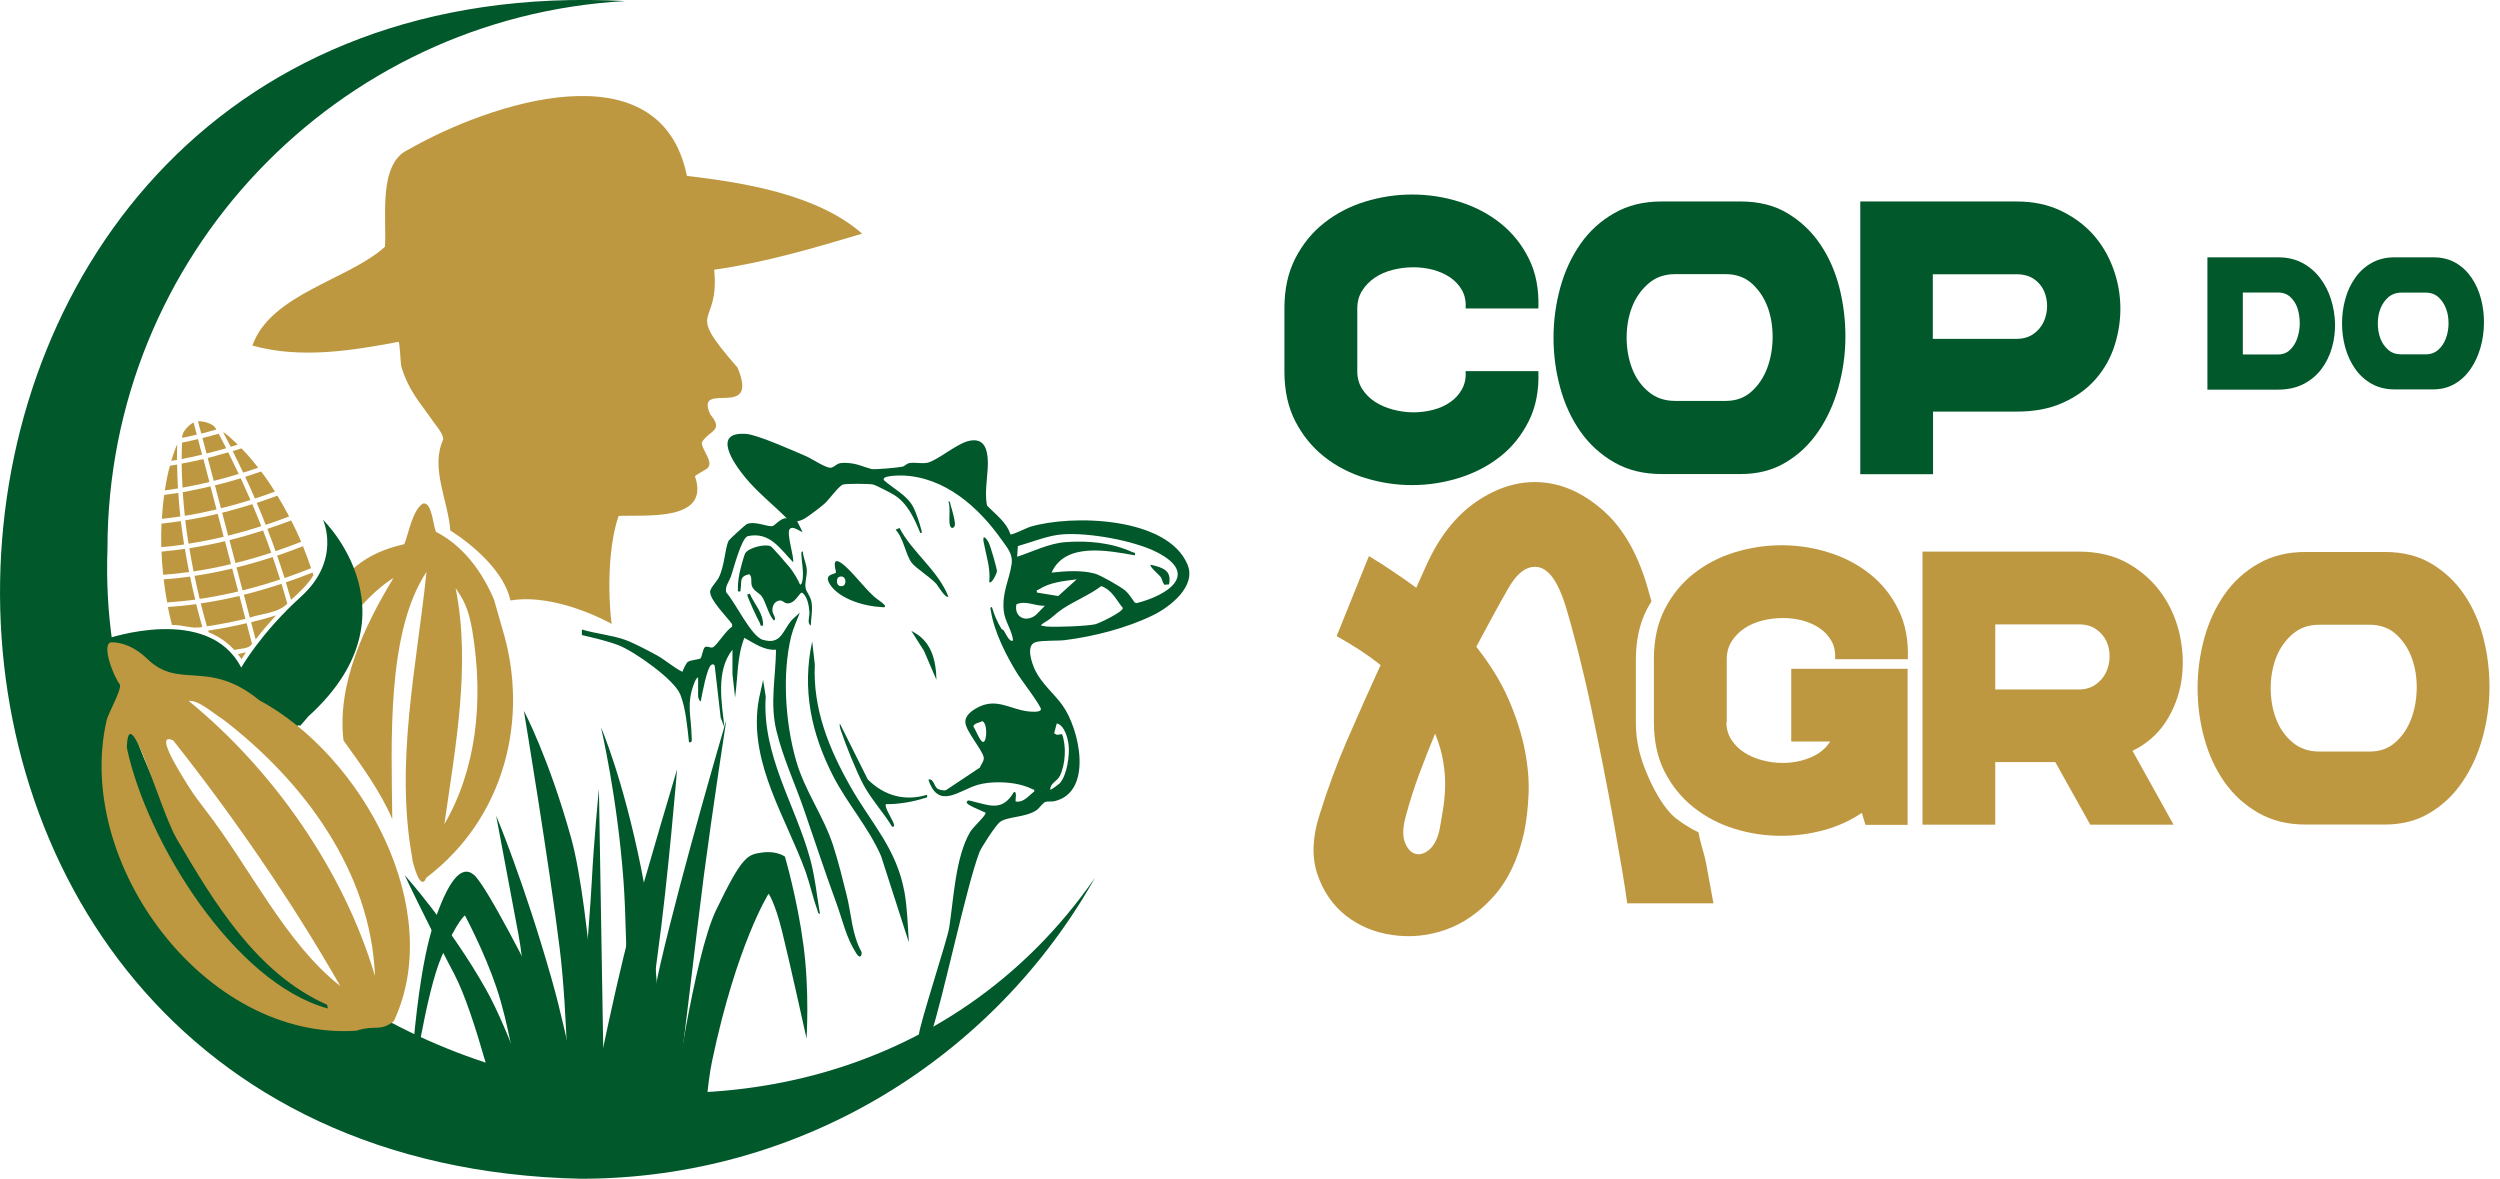 <svg xmlns="http://www.w3.org/2000/svg" width="193" height="91" viewBox="0 0 193 91" fill="none"><g clip-path="url(#clip0_1_554)"><path d="M133.278 55.729C133.278 56.257 133.408 56.712 133.658 57.101C133.909 57.49 134.242 57.824 134.641 58.084C135.04 58.343 135.503 58.547 136.031 58.686C136.56 58.825 137.079 58.899 137.607 58.899C138.377 58.899 139.1 58.76 139.767 58.482C140.444 58.204 140.944 57.787 141.287 57.249H138.284V51.632H147.266V63.682H144.013L143.735 62.755C142.835 63.358 141.853 63.803 140.787 64.09C139.721 64.378 138.627 64.526 137.505 64.526C136.272 64.526 135.067 64.341 133.899 63.979C132.731 63.617 131.684 63.071 130.757 62.338C129.83 61.606 129.088 60.698 128.523 59.604C127.958 58.51 127.68 57.221 127.68 55.738V50.881C127.68 49.398 127.958 48.119 128.523 47.016C129.088 45.922 129.83 45.004 130.757 44.281C131.684 43.549 132.741 43.002 133.918 42.64C135.095 42.279 136.31 42.093 137.542 42.093C138.775 42.093 140.017 42.279 141.204 42.659C142.39 43.03 143.447 43.586 144.365 44.318C145.283 45.05 146.015 45.959 146.552 47.053C147.099 48.147 147.34 49.426 147.285 50.89H141.667C141.704 50.343 141.612 49.88 141.389 49.481C141.167 49.092 140.861 48.758 140.481 48.499C140.101 48.239 139.656 48.044 139.165 47.906C138.664 47.776 138.154 47.711 137.635 47.711C137.116 47.711 136.588 47.776 136.059 47.906C135.531 48.035 135.067 48.239 134.669 48.508C134.27 48.777 133.937 49.111 133.686 49.509C133.436 49.898 133.306 50.362 133.306 50.881V55.738L133.278 55.729Z" fill="#BE9840"></path><path d="M148.417 42.585H160.495C161.96 42.585 163.22 42.891 164.287 43.493C165.353 44.105 166.224 44.884 166.901 45.848C167.577 46.812 168.041 47.887 168.291 49.073C168.541 50.26 168.578 51.428 168.402 52.568C168.226 53.708 167.818 54.765 167.197 55.729C166.567 56.693 165.714 57.435 164.629 57.963L167.8 63.664H161.367L158.669 58.834H154.034V63.664H148.417V42.575V42.585ZM154.034 48.202V53.226H160.495C161.005 53.226 161.431 53.096 161.784 52.846C162.136 52.596 162.405 52.281 162.581 51.919C162.757 51.558 162.85 51.15 162.859 50.714C162.868 50.279 162.785 49.871 162.618 49.509C162.451 49.148 162.182 48.832 161.83 48.582C161.478 48.332 161.024 48.202 160.486 48.202H154.025H154.034Z" fill="#BE9840"></path><path d="M184.104 42.612C185.485 42.612 186.69 42.909 187.701 43.512C188.711 44.114 189.555 44.902 190.231 45.894C190.908 46.886 191.399 48.007 191.724 49.268C192.039 50.52 192.196 51.808 192.187 53.134C192.178 54.45 191.992 55.738 191.64 56.999C191.288 58.25 190.769 59.381 190.092 60.373C189.416 61.365 188.581 62.162 187.58 62.755C186.579 63.358 185.42 63.655 184.113 63.655H177.995C176.614 63.655 175.391 63.358 174.343 62.755C173.296 62.153 172.424 61.365 171.729 60.373C171.034 59.381 170.515 58.26 170.172 56.999C169.829 55.748 169.653 54.459 169.653 53.134C169.653 51.808 169.829 50.529 170.172 49.268C170.515 48.017 171.034 46.895 171.729 45.894C172.424 44.902 173.296 44.105 174.343 43.512C175.391 42.909 176.605 42.612 177.995 42.612H184.113H184.104ZM179.052 48.23C178.227 48.23 177.532 48.471 176.976 48.962C176.41 49.453 175.993 50.056 175.715 50.77C175.437 51.493 175.298 52.281 175.298 53.124C175.298 53.968 175.437 54.765 175.706 55.479C175.975 56.202 176.392 56.804 176.957 57.286C177.523 57.778 178.218 58.019 179.061 58.019H182.936C183.742 58.019 184.41 57.778 184.948 57.286C185.485 56.804 185.884 56.193 186.153 55.479C186.421 54.756 186.56 53.968 186.57 53.124C186.579 52.272 186.449 51.484 186.18 50.77C185.912 50.047 185.504 49.444 184.975 48.962C184.438 48.48 183.761 48.23 182.936 48.23H179.061H179.052Z" fill="#BE9840"></path><path d="M131.109 64.248C130.497 63.951 129.913 63.59 129.376 63.172C128.449 62.44 127.624 60.883 127.132 59.706C126.641 58.528 126.289 57.314 126.289 55.822V50.937C126.289 49.453 126.567 48.156 127.132 47.053C127.244 46.839 127.364 46.636 127.494 46.432C127.41 46.126 127.327 45.829 127.244 45.542C126.502 42.881 125.371 40.861 123.851 39.489C122.331 38.117 120.718 37.366 119.021 37.236C117.316 37.106 115.647 37.598 114.016 38.701C112.384 39.804 111.068 41.482 110.067 43.743L109.335 45.375C108.788 44.976 108.213 44.568 107.592 44.151C106.98 43.734 106.34 43.326 105.682 42.928L103.189 49.111C104.533 49.852 105.664 50.603 106.581 51.344C105.692 53.291 104.839 55.201 104.023 57.082C103.207 58.955 102.484 60.911 101.854 62.95C101.307 64.665 101.261 66.185 101.706 67.501C102.151 68.818 102.883 69.874 103.893 70.681C104.913 71.478 106.109 71.988 107.499 72.183C108.89 72.386 110.252 72.248 111.606 71.775C112.95 71.302 114.183 70.449 115.295 69.216C116.407 67.984 117.195 66.343 117.659 64.276C117.835 63.441 117.946 62.496 118.002 61.421C118.057 60.345 117.965 59.187 117.724 57.944C117.483 56.702 117.065 55.395 116.481 54.033C115.897 52.67 115.054 51.307 113.969 49.926C114.368 49.185 114.767 48.434 115.174 47.692C115.573 46.951 115.99 46.2 116.417 45.458C117.13 44.198 117.909 43.641 118.734 43.781C119.568 43.919 120.263 44.893 120.838 46.7C121.153 47.729 121.478 48.925 121.83 50.288C122.173 51.65 122.507 53.069 122.822 54.561C123.137 56.053 123.443 57.555 123.749 59.075C124.045 60.596 124.324 62.032 124.565 63.395C124.806 64.758 125.019 65.99 125.213 67.094C125.399 68.197 125.538 69.077 125.621 69.735H132.277C132.138 68.938 131.943 67.928 131.721 66.704C131.535 65.722 131.331 65.369 131.118 64.239L131.109 64.248ZM111.383 62.589C111.3 63.089 111.226 63.516 111.17 63.858C111.031 64.628 110.771 65.193 110.401 65.536C110.03 65.879 109.659 66.009 109.307 65.926C108.945 65.842 108.667 65.555 108.472 65.064C108.269 64.582 108.287 63.905 108.519 63.043C108.806 61.958 109.149 60.874 109.548 59.798C109.946 58.723 110.364 57.676 110.79 56.637C111.105 57.407 111.318 58.158 111.43 58.871C111.541 59.585 111.587 60.262 111.559 60.892C111.531 61.523 111.476 62.088 111.383 62.589Z" fill="#BE9840"></path><path d="M104.783 28.662C104.783 29.19 104.913 29.644 105.163 30.034C105.414 30.423 105.747 30.757 106.146 31.016C106.545 31.276 107.008 31.48 107.536 31.619C108.065 31.758 108.584 31.832 109.112 31.832C109.641 31.832 110.15 31.767 110.642 31.637C111.142 31.508 111.578 31.313 111.958 31.044C112.338 30.785 112.644 30.451 112.866 30.043C113.089 29.644 113.182 29.181 113.145 28.652H118.762C118.818 30.117 118.577 31.387 118.03 32.49C117.483 33.584 116.76 34.502 115.842 35.225C114.924 35.957 113.868 36.504 112.681 36.884C111.495 37.255 110.271 37.449 109.02 37.449C107.768 37.449 106.572 37.264 105.395 36.902C104.218 36.541 103.161 35.994 102.234 35.262C101.307 34.529 100.566 33.621 100 32.527C99.435 31.433 99.157 30.145 99.157 28.662V23.804C99.157 22.321 99.435 21.042 100 19.939C100.566 18.845 101.307 17.927 102.234 17.204C103.161 16.472 104.218 15.925 105.395 15.564C106.572 15.202 107.787 15.017 109.02 15.017C110.252 15.017 111.495 15.202 112.681 15.582C113.868 15.953 114.924 16.509 115.842 17.241C116.76 17.974 117.492 18.882 118.03 19.976C118.577 21.07 118.818 22.349 118.762 23.814H113.145C113.182 23.267 113.089 22.803 112.866 22.405C112.644 22.015 112.338 21.682 111.958 21.422C111.578 21.163 111.133 20.968 110.642 20.829C110.141 20.699 109.631 20.634 109.112 20.634C108.593 20.634 108.065 20.699 107.536 20.829C107.008 20.959 106.545 21.163 106.146 21.431C105.747 21.7 105.414 22.034 105.163 22.433C104.913 22.822 104.783 23.285 104.783 23.804V28.662Z" fill="#01582A"></path><path d="M134.382 15.554C135.763 15.554 136.968 15.851 137.979 16.454C138.989 17.056 139.833 17.844 140.509 18.836C141.186 19.828 141.677 20.949 142.002 22.21C142.317 23.461 142.474 24.75 142.465 26.076C142.456 27.401 142.27 28.68 141.918 29.941C141.566 31.192 141.047 32.323 140.37 33.315C139.693 34.307 138.859 35.104 137.858 35.697C136.857 36.3 135.698 36.596 134.391 36.596H128.273C126.892 36.596 125.669 36.3 124.621 35.697C123.574 35.095 122.702 34.307 122.007 33.315C121.312 32.323 120.793 31.202 120.45 29.941C120.107 28.689 119.931 27.401 119.931 26.076C119.931 24.75 120.107 23.471 120.45 22.21C120.793 20.959 121.312 19.837 122.007 18.836C122.702 17.844 123.574 17.047 124.621 16.454C125.669 15.851 126.883 15.554 128.273 15.554H134.391H134.382ZM129.33 21.163C128.505 21.163 127.81 21.404 127.254 21.895C126.688 22.386 126.271 22.989 125.993 23.702C125.715 24.425 125.576 25.213 125.576 26.057C125.576 26.901 125.715 27.698 125.984 28.411C126.252 29.134 126.67 29.737 127.235 30.219C127.801 30.71 128.496 30.951 129.339 30.951H133.214C134.02 30.951 134.688 30.71 135.225 30.219C135.763 29.737 136.162 29.125 136.431 28.411C136.699 27.688 136.838 26.901 136.848 26.057C136.848 25.204 136.727 24.416 136.458 23.702C136.19 22.979 135.782 22.377 135.253 21.895C134.716 21.413 134.039 21.163 133.214 21.163H129.339H129.33Z" fill="#01582A"></path><path d="M143.595 15.554H155.674C156.944 15.554 158.075 15.786 159.076 16.259C160.068 16.732 160.902 17.343 161.579 18.094C162.255 18.854 162.765 19.716 163.127 20.69C163.488 21.663 163.673 22.655 163.692 23.665C163.711 24.676 163.562 25.668 163.256 26.641C162.95 27.614 162.468 28.476 161.81 29.236C161.152 29.997 160.318 30.608 159.298 31.072C158.279 31.544 157.074 31.776 155.692 31.776H149.231V36.606H143.614V15.545L143.595 15.554ZM149.213 21.163V26.159H155.674C156.174 26.159 156.61 26.038 156.962 25.797C157.315 25.556 157.583 25.241 157.759 24.87C157.936 24.5 158.028 24.092 158.038 23.665C158.038 23.239 157.963 22.831 157.797 22.46C157.63 22.09 157.37 21.774 157.009 21.533C156.656 21.292 156.202 21.172 155.665 21.172H149.204L149.213 21.163Z" fill="#01582A"></path><path d="M170.422 19.865H175.872C176.586 19.865 177.207 20.013 177.745 20.3C178.282 20.588 178.736 20.977 179.107 21.459C179.478 21.941 179.756 22.488 179.951 23.1C180.145 23.712 180.247 24.342 180.266 24.972C180.275 25.612 180.201 26.233 180.025 26.845C179.849 27.457 179.58 28.004 179.219 28.486C178.857 28.968 178.394 29.357 177.837 29.644C177.281 29.932 176.623 30.08 175.863 30.08H170.412V19.856L170.422 19.865ZM173.147 22.59V27.364H175.872C176.234 27.364 176.54 27.244 176.79 27.012C177.031 26.78 177.226 26.483 177.346 26.122C177.467 25.76 177.541 25.39 177.541 24.972C177.541 24.564 177.485 24.184 177.374 23.823C177.263 23.462 177.068 23.174 176.818 22.933C176.567 22.701 176.252 22.581 175.872 22.581H173.147V22.59Z" fill="#01582A"></path><path d="M187.85 19.865C188.526 19.865 189.101 20.013 189.592 20.3C190.084 20.588 190.491 20.977 190.816 21.459C191.14 21.941 191.381 22.488 191.539 23.091C191.697 23.702 191.771 24.323 191.761 24.963C191.752 25.603 191.669 26.233 191.493 26.836C191.316 27.447 191.066 27.994 190.742 28.467C190.417 28.949 190.009 29.338 189.518 29.626C189.036 29.913 188.471 30.061 187.831 30.061H184.856C184.179 30.061 183.595 29.913 183.085 29.626C182.575 29.338 182.149 28.949 181.815 28.467C181.481 27.985 181.222 27.438 181.055 26.836C180.888 26.224 180.805 25.603 180.805 24.963C180.805 24.323 180.888 23.693 181.055 23.091C181.222 22.479 181.472 21.941 181.815 21.459C182.149 20.977 182.575 20.588 183.085 20.3C183.595 20.013 184.188 19.865 184.856 19.865H187.831H187.85ZM185.393 22.59C184.995 22.59 184.661 22.711 184.383 22.942C184.114 23.183 183.91 23.471 183.771 23.823C183.632 24.175 183.567 24.555 183.567 24.972C183.567 25.39 183.632 25.77 183.762 26.122C183.891 26.474 184.095 26.761 184.364 27.002C184.633 27.243 184.976 27.355 185.384 27.355H187.266C187.655 27.355 187.979 27.234 188.239 27.002C188.498 26.771 188.693 26.474 188.823 26.122C188.953 25.77 189.027 25.39 189.027 24.972C189.027 24.555 188.971 24.175 188.832 23.823C188.702 23.471 188.508 23.183 188.248 22.942C187.989 22.711 187.664 22.59 187.256 22.59H185.375H185.393Z" fill="#01582A"></path><path d="M44.829 91C61.876 91 76.744 81.628 84.54 67.752C62.302 99.88 6.87 82.212 8.297 42.371C8.297 19.772 25.993 1.316 48.268 0.083C-13.727 -3.226 -17.204 89.637 44.829 91Z" fill="#01582A"></path><path d="M38.802 48.61C40.879 55.469 38.96 63.182 32.916 67.752C32.425 68.985 31.831 66.371 31.831 66.371V66.269C30.469 58.853 32.193 51.326 32.925 44.151C29.838 48.814 30.219 57.231 30.284 63.237C29.366 61.078 27.846 59.011 26.52 57.166C25.992 52.828 28.161 48.258 30.376 44.624C30.376 44.624 26.159 46.96 23.748 54.181C22.386 55.572 22.775 52.503 23.517 53.643C24.518 48.554 24.981 43.373 31.21 42.01C31.516 41.315 31.831 39.377 32.647 38.877C33.389 38.691 33.426 40.759 33.685 41.074C35.762 42.14 37.254 44.17 38.144 46.311L38.802 48.61ZM36.457 48.656C36.151 46.83 35.688 46.172 35.169 45.393C36.374 51.307 35.141 57.731 34.306 63.627C36.726 59.465 37.384 54.218 36.457 48.656Z" fill="#BE9840"></path><path d="M23.193 56.016C28.727 49.797 26.095 46.487 26.095 46.487C28.115 51.882 21.117 57.398 21.117 57.398C33.872 48.777 24.936 40.128 24.936 40.128C24.936 40.128 26.382 43.206 23.249 46.051C20.116 48.888 18.623 51.539 18.623 51.539C16.074 46.58 8.223 49.324 8.223 49.324C12.376 52.494 9.66 56.739 19.374 60.475C15.147 57.768 14.1 52.698 14.1 52.698C14.776 55.395 23.184 56.016 23.184 56.016H23.193Z" fill="#01582A"></path><path d="M21.626 44.735C21.45 44.17 21.255 43.595 21.052 43.002C20.115 43.308 19.198 43.577 18.261 43.808L18.725 45.579C19.624 45.356 20.597 45.078 21.617 44.735H21.626Z" fill="#BE9840"></path><path d="M17.148 37.329C16.963 37.375 16.777 37.422 16.592 37.468L17.056 39.238C17.779 39.062 18.539 38.849 19.336 38.599C19.095 38.043 18.845 37.486 18.585 36.921C18.103 37.069 17.621 37.208 17.148 37.329Z" fill="#BE9840"></path><path d="M18.781 36.485C19.161 36.365 19.541 36.244 19.93 36.105C19.495 35.549 19.068 35.048 18.642 34.613C18.419 34.687 18.188 34.752 17.965 34.826C18.243 35.382 18.512 35.929 18.772 36.485H18.781Z" fill="#BE9840"></path><path d="M16.592 35.215C16.407 35.262 16.222 35.308 16.036 35.354L16.5 37.125C17.111 36.977 17.76 36.791 18.428 36.587C18.168 36.04 17.899 35.484 17.621 34.919C17.278 35.021 16.926 35.113 16.583 35.206L16.592 35.215Z" fill="#BE9840"></path><path d="M17.706 39.442C17.52 39.489 17.335 39.535 17.15 39.581L17.613 41.352C18.41 41.148 19.263 40.916 20.172 40.62C19.949 40.063 19.727 39.498 19.476 38.923C18.883 39.109 18.29 39.285 17.706 39.433V39.442Z" fill="#BE9840"></path><path d="M18.178 43.465C19.04 43.252 19.957 42.993 20.94 42.668C20.745 42.112 20.532 41.537 20.31 40.953C19.438 41.231 18.585 41.482 17.714 41.695L18.178 43.465Z" fill="#BE9840"></path><path d="M18.391 45.662L17.927 43.892C16.945 44.123 15.972 44.318 15.017 44.457C15.137 45.032 15.267 45.625 15.415 46.237C16.287 46.107 17.288 45.922 18.391 45.662Z" fill="#BE9840"></path><path d="M13.691 34.27C13.524 34.65 13.367 35.095 13.219 35.577C13.367 35.549 13.515 35.531 13.664 35.503C13.664 35.048 13.664 34.631 13.682 34.27H13.691Z" fill="#BE9840"></path><path d="M15.628 33.816L15.944 35.011C16.435 34.891 16.936 34.752 17.464 34.604C17.278 34.233 17.084 33.862 16.88 33.482C16.463 33.602 16.046 33.714 15.628 33.816Z" fill="#BE9840"></path><path d="M15.286 33.899C14.869 34.001 14.461 34.084 14.053 34.168C14.035 34.539 14.025 34.956 14.025 35.438C14.526 35.345 15.054 35.234 15.601 35.095L15.286 33.899Z" fill="#BE9840"></path><path d="M18.484 46.005C17.483 46.246 16.482 46.441 15.499 46.58C15.639 47.155 15.796 47.739 15.972 48.35C16.844 48.221 17.845 48.035 18.948 47.776L18.484 46.005Z" fill="#BE9840"></path><path d="M14.553 41.973C15.368 41.843 16.277 41.676 17.269 41.435L16.805 39.665C15.962 39.869 15.127 40.035 14.302 40.165C14.377 40.759 14.451 41.361 14.553 41.973Z" fill="#BE9840"></path><path d="M13.738 37.7C13.7 37.032 13.682 36.411 13.673 35.864C13.487 35.901 13.302 35.929 13.116 35.957C12.959 36.532 12.829 37.171 12.727 37.857C13.061 37.811 13.385 37.764 13.738 37.709V37.7Z" fill="#BE9840"></path><path d="M18.362 34.325C17.982 33.955 17.612 33.63 17.269 33.371C17.259 33.371 17.241 33.371 17.232 33.38C17.426 33.751 17.621 34.121 17.816 34.492C18.001 34.437 18.186 34.381 18.372 34.316L18.362 34.325Z" fill="#BE9840"></path><path d="M16.714 39.322L16.25 37.551C15.527 37.718 14.813 37.866 14.109 37.996C14.146 38.562 14.202 39.173 14.267 39.822C15.008 39.702 15.824 39.535 16.714 39.331V39.322Z" fill="#BE9840"></path><path d="M14.025 35.799C14.025 36.355 14.053 36.967 14.09 37.644C14.73 37.533 15.425 37.394 16.167 37.208L15.703 35.438C15.147 35.568 14.591 35.688 14.035 35.79L14.025 35.799Z" fill="#BE9840"></path><path d="M17.834 43.549L17.371 41.778C16.444 42.001 15.526 42.177 14.618 42.325C14.71 42.891 14.822 43.493 14.942 44.114C15.795 43.984 16.768 43.808 17.834 43.549Z" fill="#BE9840"></path><path d="M21.654 43.651C21.765 43.975 21.867 44.3 21.969 44.624C22.627 44.401 23.313 44.142 24.018 43.864C23.823 43.28 23.61 42.715 23.387 42.168C22.72 42.427 22.062 42.668 21.394 42.9C21.478 43.15 21.57 43.41 21.654 43.66V43.651Z" fill="#BE9840"></path><path d="M16.703 33.157C16.462 32.629 15.61 32.509 15.285 32.518L15.536 33.473C15.916 33.38 16.305 33.278 16.703 33.157Z" fill="#BE9840"></path><path d="M18.929 36.81C19.188 37.366 19.439 37.922 19.68 38.487C20.18 38.33 20.699 38.145 21.228 37.95C20.875 37.394 20.523 36.875 20.162 36.402C19.754 36.541 19.346 36.68 18.938 36.81H18.929Z" fill="#BE9840"></path><path d="M19.819 38.821C20.06 39.387 20.292 39.952 20.514 40.518C21.098 40.323 21.701 40.11 22.322 39.869C22.025 39.312 21.729 38.775 21.414 38.265C20.885 38.46 20.357 38.645 19.819 38.821Z" fill="#BE9840"></path><path d="M20.644 40.842C20.866 41.417 21.079 41.982 21.274 42.548C21.914 42.334 22.572 42.093 23.249 41.825C23.008 41.25 22.748 40.703 22.479 40.175C21.867 40.406 21.256 40.629 20.635 40.833L20.644 40.842Z" fill="#BE9840"></path><path d="M14.21 42.029C14.118 41.435 14.034 40.814 13.96 40.23C13.469 40.304 12.941 40.369 12.468 40.425C12.44 41.009 12.431 41.611 12.449 42.242C12.987 42.195 13.599 42.13 14.201 42.038L14.21 42.029Z" fill="#BE9840"></path><path d="M14.266 42.371C13.654 42.464 13.014 42.529 12.468 42.585C12.486 43.169 12.533 43.771 12.597 44.374C13.2 44.327 13.867 44.263 14.6 44.161C14.479 43.558 14.368 42.965 14.275 42.371H14.266Z" fill="#BE9840"></path><path d="M14.665 44.513C13.933 44.615 13.247 44.689 12.635 44.726C12.7 45.31 12.792 45.903 12.904 46.506C13.553 46.469 14.276 46.395 15.073 46.292C14.925 45.699 14.795 45.106 14.674 44.513H14.665Z" fill="#BE9840"></path><path d="M14.943 32.611C14.656 32.768 14.044 33.259 14.062 33.806C14.424 33.732 14.804 33.649 15.193 33.556L14.943 32.611Z" fill="#BE9840"></path><path d="M13.923 39.869C13.849 39.229 13.802 38.617 13.765 38.052C13.404 38.108 13.042 38.163 12.671 38.209C12.588 38.794 12.532 39.405 12.495 40.054C12.95 40.008 13.45 39.943 13.923 39.869Z" fill="#BE9840"></path><path d="M24.128 44.198C23.442 44.476 22.756 44.726 22.07 44.958C22.209 45.412 22.339 45.866 22.469 46.311C23.09 45.746 23.794 45.097 24.193 44.411C24.175 44.337 24.147 44.263 24.128 44.188V44.198Z" fill="#BE9840"></path><path d="M19.384 48.035L19.736 49.361C20.162 48.814 20.691 48.184 21.312 47.507C20.672 47.702 20.032 47.878 19.384 48.035Z" fill="#BE9840"></path><path d="M19.382 45.773C19.197 45.82 19.011 45.866 18.826 45.913L19.289 47.683C20.161 47.359 21.449 47.359 22.181 46.599C22.042 46.098 21.894 45.588 21.736 45.069C20.949 45.328 20.161 45.56 19.382 45.773Z" fill="#BE9840"></path><path d="M18.64 50.881C18.733 50.733 18.854 50.566 18.983 50.362C18.779 50.408 18.566 50.455 18.362 50.492C18.455 50.612 18.548 50.742 18.64 50.872V50.881Z" fill="#BE9840"></path><path d="M16.073 48.693C16.073 48.693 16.101 48.777 16.11 48.814C16.888 49.129 17.565 49.602 18.103 50.186C18.52 50.038 19.187 50.139 19.456 49.704L19.039 48.109C18.038 48.35 17.046 48.536 16.073 48.684V48.693Z" fill="#BE9840"></path><path d="M12.959 46.858C13.052 47.321 13.153 47.785 13.274 48.248C14.127 48.23 14.822 48.573 15.619 48.406C15.452 47.813 15.295 47.229 15.146 46.636C14.34 46.747 13.617 46.812 12.968 46.858H12.959Z" fill="#BE9840"></path><path d="M9.224 49.648C10.049 49.824 10.772 50.288 11.375 50.872C13.868 53.273 16.056 50.844 19.995 54.042C28.004 58.362 34.456 70.227 30.396 78.847C29.256 79.682 29.07 79.079 27.513 79.57C15.852 80.359 5.674 66.639 8.242 55.562C8.39 55.052 9.382 53.217 9.27 52.865C8.724 52.179 7.76 49.583 8.64 49.583C8.826 49.583 9.02 49.611 9.224 49.648ZM17.215 55.534C16.501 55.108 15.342 54.023 14.563 54.107C21.117 59.455 26.577 67.288 28.95 75.362C28.635 67.26 23.434 60.308 17.215 55.534ZM13.646 64.767C12.348 62.561 9.919 53.625 9.79 57.722C11.328 64.98 18.077 75.891 25.316 77.856L25.251 77.568C19.801 75.149 16.519 69.661 13.646 64.767ZM13.377 57.166C11.949 56.498 13.636 59.252 14.591 60.763C14.971 61.365 15.398 61.94 15.833 62.496C19.263 66.908 22.044 72.822 26.271 76.122C22.48 69.504 18.077 63.108 13.377 57.166Z" fill="#BE9840"></path><path d="M39.396 46.357C43.011 45.755 47.219 48.165 47.219 48.165C46.904 45.736 46.969 42.084 47.757 39.832C49.88 39.73 54.857 40.295 53.652 36.773C53.708 36.652 54.468 36.281 54.616 36.142C55.154 35.66 54.088 34.641 54.19 34.131C54.82 33.167 55.896 33.278 54.839 31.999C53.56 29.236 58.695 32.546 56.934 28.374C52.707 23.545 55.581 25.445 55.136 20.82C59.029 20.273 62.801 19.16 66.556 18.039C63.117 15.017 57.471 14.099 53.031 13.58C50.973 3.504 37.727 7.99 31.526 11.55C29.153 12.625 29.866 16.898 29.718 19.049C26.919 21.598 20.884 22.692 19.485 26.678C23.174 27.707 27.067 27.086 30.766 26.391C30.877 26.465 30.914 27.957 30.97 28.254C31.535 30.173 32.443 31.09 33.5 32.62C33.686 32.889 34.186 33.436 34.223 33.908C33.194 36.124 34.612 38.682 34.761 40.953C36.467 42.029 38.932 44.114 39.405 46.357H39.396Z" fill="#BE9840"></path><path d="M44.931 48.601C45.969 48.916 47.257 49.036 48.268 49.398C48.87 49.611 50.15 50.279 50.733 50.603C51.401 50.983 51.994 51.521 52.68 51.864C52.754 51.669 52.958 51.205 53.097 51.103C53.31 50.937 53.987 50.927 54.089 50.816C54.182 50.723 54.256 50.112 54.414 49.963C54.617 49.834 54.831 50.056 55.025 49.973C55.331 49.852 56.091 48.601 56.518 48.388V48.184C56.119 47.618 54.812 46.348 54.821 45.681C54.821 45.403 55.322 44.911 55.48 44.605C55.943 43.716 55.962 42.307 56.258 41.732C56.305 41.648 57.547 40.499 57.667 40.453C58.335 40.202 59.271 40.703 59.651 40.61C59.827 40.564 60.328 39.924 60.745 40.017C59.697 38.969 58.474 38.005 57.528 36.856C56.657 35.799 54.905 33.287 57.621 33.5C58.492 33.565 61.338 34.835 62.302 35.252C62.682 35.419 63.887 36.235 64.212 36.096C64.638 35.92 64.573 35.707 65.287 35.734C66.177 35.762 66.566 36.022 67.271 36.207C67.512 36.272 69.356 36.096 69.653 36.031C69.857 35.985 69.977 35.79 70.191 35.753C70.608 35.669 71.145 35.818 71.59 35.725C72.332 35.568 73.806 34.298 74.723 34.057C75.752 33.788 76.151 34.353 76.244 35.299C76.355 36.448 75.956 37.829 76.197 39.025C76.855 39.72 77.69 40.286 78.005 41.25C78.135 41.324 79.238 40.759 79.507 40.675C82.732 39.702 90.111 39.887 91.668 43.567C92.391 45.264 90.324 46.858 88.989 47.507C86.969 48.489 84.447 49.138 82.222 49.416C81.583 49.491 80.554 49.426 80.007 49.556C79.126 49.759 79.664 51.215 79.914 51.743C80.424 52.791 81.37 53.541 82.019 54.441C83.353 56.294 84.419 61.161 81.388 61.856C81.166 61.903 80.925 61.847 80.721 61.903C80.517 61.958 80.248 62.385 80.026 62.542C79.201 63.117 77.745 63.024 77.18 63.469C76.874 63.71 75.771 65.388 75.613 65.787C74.612 68.391 72.767 77.225 71.85 79.904H70.932C71.016 78.987 73.138 72.535 73.277 71.617C73.629 69.383 73.75 66.194 74.89 64.239C75.103 63.868 75.938 63.126 76.058 62.848C76.132 62.681 75.993 62.709 75.928 62.672C75.706 62.542 74.584 62.144 74.631 61.93C74.677 61.717 74.89 61.819 75.02 61.847C76.383 62.171 77.365 62.681 78.264 61.161C78.552 61.013 78.357 61.819 78.413 61.875C79.034 61.977 79.395 61.439 79.84 61.105C79.877 60.901 79.794 60.985 79.71 60.929C79.507 60.809 78.978 60.633 78.737 60.577C77.801 60.345 76.466 60.318 75.53 60.577C74.084 60.966 72.452 62.579 71.674 60.188C72.082 60.067 72.1 60.725 72.397 60.901C72.536 60.985 72.851 61.041 73.008 61.013L75.641 59.261C75.725 59.02 75.984 58.751 75.947 58.482C75.864 57.935 74.594 56.48 74.529 55.803C74.473 55.256 74.992 54.886 75.428 54.645C76.93 53.819 77.977 54.774 79.404 54.923C79.609 54.941 80.294 55.015 80.359 54.774C80.424 54.561 78.83 52.466 78.579 52.068C77.717 50.686 76.763 48.823 76.503 47.201C76.485 47.09 76.392 46.849 76.577 46.867C76.744 47.442 76.985 48.017 77.3 48.526C77.337 48.591 77.449 48.61 77.495 48.684C77.588 48.814 77.959 49.676 78.209 49.426C78.116 48.629 77.569 47.97 77.486 47.136C77.356 45.69 77.912 44.8 78.097 43.549C78.209 42.761 77.754 42.279 77.328 41.676C75.53 39.127 72.925 36.819 69.662 36.708C69.44 36.708 67.994 36.699 68.244 37.078C69.022 37.764 70.042 38.237 70.524 39.183C70.719 39.572 71.006 40.416 71.108 40.842C71.136 40.944 71.238 41.176 71.053 41.157C70.598 40.054 70.079 38.877 69.041 38.219C68.791 38.061 67.632 37.459 67.4 37.403C67.104 37.338 65.352 37.329 65.092 37.403C64.768 37.496 63.989 38.58 63.683 38.858C63.377 39.136 62.525 39.776 62.172 39.998C61.978 40.119 61.774 40.212 61.542 40.239L61.95 41.055C61.876 41.129 61.171 40.499 60.949 40.87C60.726 41.241 61.292 42.9 61.236 43.41C60.226 42.371 59.438 41.027 57.732 41.389C57.232 41.537 56.638 43.901 56.434 44.485C56.286 44.902 55.915 45.338 56.082 45.755C56.759 46.496 57.992 49.129 58.882 49.389C60.309 49.815 60.392 48.712 61.134 47.859L61.746 47.294C61.523 47.906 61.236 48.489 61.078 49.129C60.365 52.068 60.633 55.859 61.468 58.751C62.145 61.096 63.572 62.969 64.323 65.286C64.712 66.491 65.064 67.9 65.37 69.142C65.732 70.588 65.76 72.146 66.52 73.508C66.52 73.925 66.334 73.953 66.112 73.61C65.305 72.359 65.064 71.07 64.573 69.735C63.683 67.316 62.895 64.887 62.052 62.459C61.356 60.447 60.448 58.519 59.938 56.406C59.428 54.311 59.883 52.272 59.91 50.158C58.983 50.223 58.223 49.657 57.463 49.24C56.889 50.705 56.963 52.29 56.749 53.838L56.546 52.049V50.158C55.248 51.78 55.711 54.246 55.934 56.183L55.637 55.405L55.174 51.382C55.081 51.28 55.044 51.242 54.914 51.326C54.562 51.558 54.2 53.634 54.098 54.135C53.987 54.172 53.895 53.801 53.895 53.782V52.299C53.755 52.318 53.635 52.633 53.589 52.754C52.977 54.339 53.357 55.256 53.394 56.832C53.394 57.045 53.487 57.379 53.19 57.296C53.06 56.128 52.949 54.719 52.523 53.625C52.059 52.448 48.954 50.279 47.758 49.815C46.887 49.481 45.83 49.24 44.922 49.027V48.619L44.931 48.601ZM81.175 44.207C82.232 44.086 83.483 44.003 84.521 44.281C84.948 44.392 86.533 45.301 86.876 45.597C87.172 45.857 87.367 46.2 87.599 46.515L87.747 46.561C90.074 45.977 92.66 44.355 89.332 42.64C87.543 41.723 84.039 41.102 82.037 41.25C80.888 41.333 79.673 41.852 78.579 42.158L78.524 42.983C79.729 42.585 80.962 41.954 82.25 41.852C84.002 41.723 85.81 41.889 87.413 42.622C87.571 42.696 87.664 42.603 87.617 42.872C85.569 42.511 82.241 41.834 81.184 44.198L81.175 44.207ZM83.112 44.726C82.102 44.856 81.055 44.948 80.183 45.514C80.081 45.579 79.998 45.505 80.053 45.746L81.694 46.014L83.122 44.726H83.112ZM80.359 48.295C80.517 48.304 80.665 48.36 80.823 48.369C81.499 48.425 83.975 48.341 84.586 48.184C84.911 48.091 86.737 47.219 86.681 46.932C86.134 46.265 85.884 45.588 85.022 45.245C84.104 45.931 83.01 46.367 82.056 46.988C81.657 47.247 81.314 47.59 80.971 47.841C80.767 47.989 80.48 48.109 80.35 48.295H80.359ZM80.665 46.765C79.924 46.802 79.182 46.33 78.468 46.654C78.264 47.655 79.219 48.1 79.989 47.461L80.665 46.765ZM75.817 55.673C75.632 55.803 75.141 55.831 75.15 56.1C75.307 56.285 75.678 57.333 75.919 57.277C76.207 57.212 76.244 55.785 75.817 55.673ZM81.861 60.41C82.371 59.789 82.584 58.315 82.501 57.537C82.445 56.999 82.176 55.979 81.583 55.849L81.379 56.61L81.592 56.73L81.991 56.675C82.334 57.611 82.26 59.011 81.815 59.91C81.62 60.308 81.055 60.475 81.082 60.957C81.138 61.022 81.824 60.466 81.87 60.419L81.861 60.41Z" fill="#01582A"></path><path d="M70.144 72.692L68.021 66.093C67.048 63.858 65.416 62.06 64.313 59.9C62.626 56.61 61.903 53.217 62.7 49.518L62.904 51.307C62.747 54.737 63.998 57.805 65.648 60.716C67.298 63.627 69.208 65.481 69.829 68.892C70.042 70.088 70.079 71.478 70.162 72.692H70.144Z" fill="#01582A"></path><path d="M61.773 45.134C61.94 45.115 61.968 44.698 61.977 44.568C62.023 43.966 61.903 43.493 61.875 42.937C61.875 42.826 61.81 42.548 61.977 42.575C62.005 43.039 62.246 43.502 62.283 43.957C62.32 44.457 62.116 44.93 62.19 45.375C62.236 45.699 62.551 45.977 62.644 46.45C62.755 47.043 62.616 47.692 62.589 48.295C62.283 48.128 62.514 47.59 62.487 47.229C62.45 46.765 62.329 46.024 61.921 45.755C61.699 45.709 61.393 46.673 60.716 46.571C60.54 46.543 60.41 46.339 60.206 46.358C59.78 46.395 59.576 46.83 59.641 47.229C59.669 47.405 59.993 47.831 59.733 47.896C59.307 47.423 59.122 46.459 58.797 46.024C58.612 45.773 58.176 45.616 58.046 45.236C57.935 44.893 58.102 44.55 57.843 44.327C57.064 44.504 57.268 44.856 57.175 45.495C57.147 45.672 57.231 45.672 56.971 45.653C56.943 45.19 56.999 44.735 57.082 44.29C57.129 44.031 57.435 42.863 57.537 42.705C57.805 42.279 59.047 41.973 59.492 42.168C59.613 42.223 60.818 43.614 60.994 43.836C61.272 44.198 61.597 44.735 61.773 45.152V45.134Z" fill="#01582A"></path><path d="M63.303 70.551C63.108 70.523 63.136 70.338 63.09 70.208C62.747 69.29 62.533 68.252 62.2 67.316C60.707 63.173 57.889 59.029 58.52 54.385C58.603 53.745 58.798 53.115 58.909 52.485L59.113 53.764C58.816 58.306 61.384 62.097 62.533 66.269C62.914 67.641 63.062 69.151 63.303 70.561V70.551Z" fill="#01582A"></path><path d="M67.427 46.014C67.705 46.265 68.048 46.45 68.307 46.719C68.354 46.941 68.205 46.877 68.057 46.867C66.787 46.821 64.803 46.255 64.08 45.125C63.552 44.309 64.405 44.364 64.535 44.207C64.581 44.151 64.09 42.844 64.998 43.502C65.684 43.994 66.685 45.338 67.436 46.014H67.427ZM64.794 44.531C64.488 44.633 64.544 45.403 65.082 45.227C65.387 45.125 65.332 44.355 64.794 44.531Z" fill="#01582A"></path><path d="M71.57 61.365C71.608 61.606 71.543 61.56 71.367 61.615C70.477 61.903 69.337 62.097 68.4 62.079C68.224 62.264 68.919 63.302 68.994 63.58C69.04 63.729 69.068 63.858 68.864 63.812C68.206 62.718 67.214 61.652 66.63 60.531C66.111 59.548 65.276 57.481 64.924 56.415C64.859 56.23 64.804 56.053 64.832 55.849L66.991 60.169C68.233 61.421 69.846 61.884 71.57 61.356V61.365Z" fill="#01582A"></path><path d="M69.43 40.74C70.44 42.668 72.386 43.984 73.212 46.052C73.017 46.255 72.386 45.19 72.294 45.087C71.784 44.522 70.681 43.855 70.375 43.438C69.912 42.816 69.754 41.528 69.142 40.898L69.448 40.749L69.43 40.74Z" fill="#01582A"></path><path d="M76.372 44.93C76.483 43.864 76.122 42.853 75.936 41.843C75.816 41.194 76.168 41.547 76.353 41.945C76.474 42.195 76.956 43.864 76.965 44.086C76.965 44.263 76.539 45.125 76.381 44.939L76.372 44.93Z" fill="#01582A"></path><path d="M72.294 52.485L71.33 50.241L70.357 48.712C71.886 49.435 72.257 50.918 72.294 52.485Z" fill="#01582A"></path><path d="M57.889 45.848C58.251 46.682 58.937 47.312 58.909 48.295C58.64 48.35 58.733 48.221 58.659 48.091C58.492 47.813 57.695 46.107 57.685 45.894L57.889 45.838V45.848Z" fill="#01582A"></path><path d="M73.211 38.701C73.359 38.673 73.35 38.877 73.387 38.988C73.489 39.312 73.702 40.091 73.721 40.406C73.721 40.573 73.721 40.647 73.572 40.749C73.415 40.786 73.341 40.629 73.322 40.49C73.229 39.971 73.396 39.266 73.22 38.701H73.211Z" fill="#01582A"></path><path d="M90.249 45.115L89.897 45.143C89.73 44.967 89.73 44.707 89.591 44.522C89.489 44.383 88.701 43.725 88.831 43.595C89.721 43.818 90.481 43.994 90.249 45.115Z" fill="#01582A"></path><path d="M43.938 88.247H46.663C46.45 84.854 45.597 70.088 44.096 64.711C42.353 58.445 40.443 54.876 40.443 54.876C40.443 54.876 42.427 66.853 43.215 73.276C43.817 78.143 43.919 85.902 43.929 88.247H43.938Z" fill="#01582A"></path><path d="M42.52 88.247C41.408 86.013 39.387 79.691 37.514 76.373C34.743 71.46 31.248 67.566 31.248 67.566C31.248 67.566 32.759 70.82 35.058 75.177C36.717 78.328 38.423 85.707 39.239 88.247H42.52Z" fill="#01582A"></path><path d="M39.868 82.926L40.035 88.247H43.799C43.641 86.94 43.28 81.842 42.77 80.229C42.084 78.06 41.24 75.677 41.24 75.677C41.24 75.677 37.588 68.382 36.587 67.538C35.586 66.695 34.575 68.067 33.519 71.191C32.462 74.315 32.036 79.329 31.878 80.924C31.721 82.509 31.823 83.992 31.823 83.992C31.823 83.992 32.879 76.641 34.093 73.842C35.308 71.043 35.892 70.672 35.892 70.672C35.892 70.672 37.375 73.425 38.321 76.224C39.275 79.024 39.85 82.935 39.85 82.935L39.868 82.926Z" fill="#01582A"></path><path d="M41.398 88.163V88.247H45.412C44.948 86.467 44.012 80.6 42.584 75.575C40.443 68.039 38.302 62.969 38.302 62.969C38.302 62.969 39.331 68.438 40.044 72.248C40.758 76.057 41.389 88.173 41.389 88.173L41.398 88.163Z" fill="#01582A"></path><path d="M46.691 88.247L46.237 60.901C46.237 60.901 45.839 64.943 45.681 68.123C45.551 70.764 44.43 84.52 44.059 88.247H46.691Z" fill="#01582A"></path><path d="M49.028 88.247C49.37 85.883 50.158 78.087 50.761 73.749C51.558 68.039 52.272 59.391 52.272 59.391C52.272 59.391 50.131 66.528 48.62 71.997C47.368 76.549 45.32 87.005 45.014 88.238H49.037L49.028 88.247Z" fill="#01582A"></path><path d="M54.219 88.247C54.358 87.366 54.58 83.733 54.97 81.925C56.87 72.887 59.336 68.994 59.336 68.994C59.336 68.994 59.808 69.624 60.364 71.849C60.921 74.074 62.265 80.173 62.265 80.173C62.265 80.173 62.506 76.521 62.024 72.952C61.551 69.383 60.596 66.13 60.596 66.13C60.596 66.13 59.966 65.657 58.853 65.814C57.741 65.972 57.343 65.972 55.285 70.255C53.57 73.814 51.966 85.271 51.475 88.238H54.219V88.247Z" fill="#01582A"></path><path d="M48.415 88.247H50.945C50.936 87.385 50.917 83.974 50.917 82.796C50.917 79.626 50.917 74.074 49.49 67.01C48.062 59.947 46.394 56.146 46.394 56.146C46.394 56.146 47.664 61.541 48.137 68.039C48.489 72.869 48.452 84.029 48.406 88.247H48.415Z" fill="#01582A"></path><path d="M51.771 88.247C52.475 83.297 53.82 71.534 54.33 67.65C55.043 62.255 56.072 55.59 56.072 55.59C56.072 55.59 52.661 67.168 50.992 74.389C50.01 78.653 49.25 85.383 48.786 88.247H51.762H51.771Z" fill="#01582A"></path></g><defs><clipPath id="clip0_1_554"><rect width="192.187" height="91" fill="white"></rect></clipPath></defs></svg>